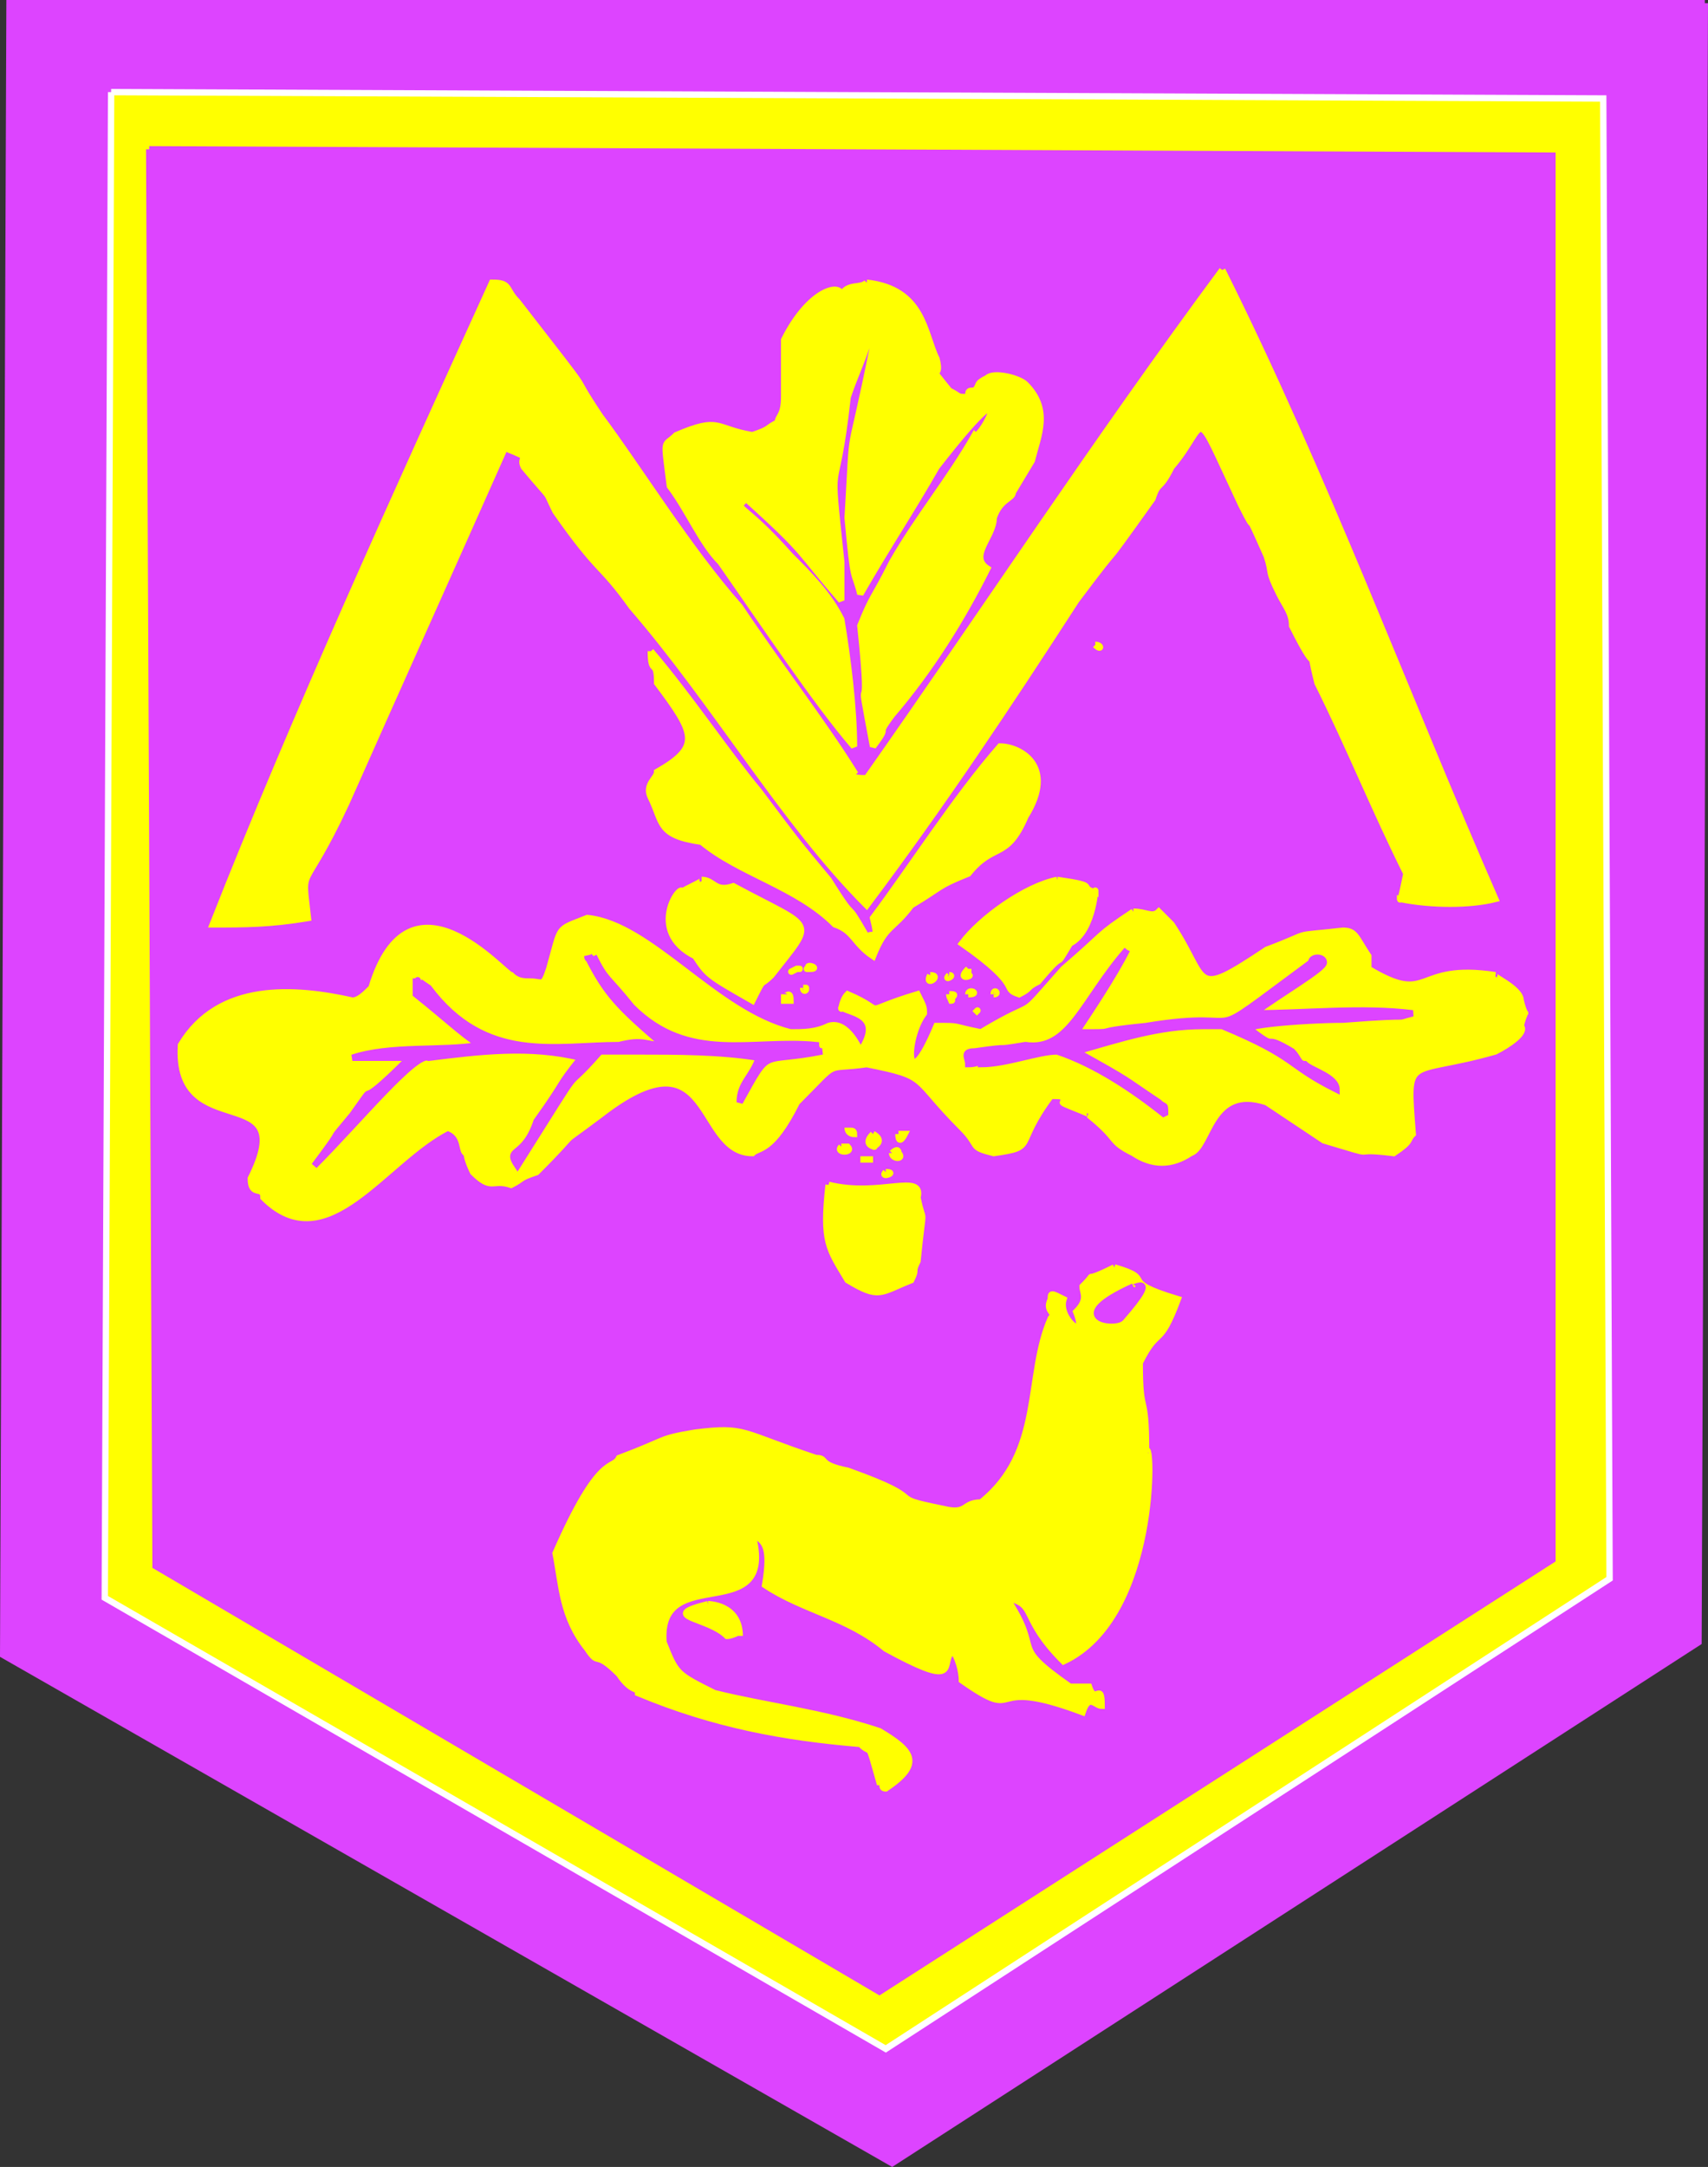 <svg xmlns="http://www.w3.org/2000/svg" width="269.001" height="341.085" version="1.2"><rect width="100%" height="100%" fill="#333333" stroke="none"/><g fill="none" stroke="#000" stroke-miterlimit="2" font-family="'Sans Serif'" font-size="12.5" font-weight="400"><path fill="#d4f" stroke="#d4f" d="m268.501.5-1 258-127 82-140-80 1-260h267" vector-effect="non-scaling-stroke"/><path fill="#ff0" stroke="#fff" d="m17.501 14.5 235 1 1 233-114 74-123-71 1-237" vector-effect="non-scaling-stroke"/><path fill="#d4f" stroke="#d4f" d="m23.501 23.5 221 1v221l-106 68-114-67-1-223" vector-effect="non-scaling-stroke"/><path fill="#ff0" stroke="#ff0" d="M192.501 42.5c16 32 29 67 43 99-4 1-10 1-15 0 0 0 0 1 1-4-5-10-9-20-14-30-2-8 1 1-4-9 0-2-1-3-2-5-2-4-1-3-2-6-4-9-1-2-4-8-8-17-5-13-11-6-2 4-2 2-3 5-10 14-3 4-12 16-11 17-21 32-33 48-13-13-24-32-37-47-5-7-5-5-12-15-2-4 0-1-5-7-1-2 2-1-3-3-8 18-17 38-25 56-7 15-7 9-6 18-6 1-10 1-15 1 13-33 29-68 44-101 3 0 2 1 4 3 14 18 7 9 13 18 6 8 14 21 22 30 6 9 13 18 18 26-1 1 1 1 2 1 19-27 36-53 56-80" vector-effect="non-scaling-stroke"/><path fill="#ff0" stroke="#ff0" d="M136.501 44.5c9 1 9 8 11 12 1 4-2 0 2 5 2 1 1 1 3 1 0-1 0-1 1-1 1-1 0-1 2-2 1-1 5 0 6 1 4 4 2 8 1 12l-3 5c0 1-2 1-3 4 0 3-4 6-1 8-4 8-9 16-15 23-3 4 0 1-3 5-3-16 0 0-2-19 2-5 2-4 5-10 4-7 9-13 13-20 1 1 8-13-6 5-4 7-8 13-12 20-1-4-1-1-2-12 1-17 0-7 4-27-1 0 1-1-1 0-1 3-2 5-3 8-2 18-3 7-1 26v6c-7-8-5-7-15-16-2 2-1 0 7 9 3 3 6 6 8 10 1 6 2 14 2 20-6-7-14-19-21-29-3-3-5-8-8-12-1-8-1-6 1-8 7-3 6-1 12 0 3-1 2-1 4-2 0-1 1-1 1-4v-9c4-8 9-9 9-7 1-2 3-1 4-2m36 57c1 0 1 1 0 0" vector-effect="non-scaling-stroke"/><path fill="#ff0" stroke="#ff0" d="M102.501 102.5c6 7 12 16 17 22 6 8 6 8 11 14 5 8 2 2 6 9 1-1 2 1 1-3 6-8 13-19 20-27 3 0 9 3 4 11-3 7-5 4-9 9-5 2-4 2-9 5-3 4-4 3-6 8-3-2-3-4-6-5-6-6-15-8-21-13-7-1-6-3-8-7-1-2 1-3 1-4 7-4 6-6 0-14 0-4-1-1-1-5m64 36c7 1 3 1 6 2 0-2 0 6-4 8-3 5 0 0-5 6-2 1-1 1-3 2-3-1 1-1-9-8 3-4 10-9 15-10m-56 0c2 0 2 2 5 1 13 7 13 5 6 14-2 2-1 0-3 4-7-4-7-4-9-7-8-4-2-12-2-10-1 0 4-2 3-2" vector-effect="non-scaling-stroke"/><path fill="#ff0" stroke="#ff0" d="M178.501 143.5c2 0 3 1 4 0l2 2c6 9 3 12 15 4 8-3 3-2 12-3 2 0 2 1 4 4v2c10 6 7-1 20 1-1 0 4 2 4 4 1 4 1 0 0 4 1 1-2 3-4 4-14 4-14 0-13 13-1 1 0 1-3 3-8-1-1 1-11-2l-9-6c-9-3-9 7-12 8-3 2-6 2-9 0-4-2-2-2-7-6 1 0-5-2-4-2 0-1 0-1-2-1-6 8-2 8-9 9-4-1-2-1-5-4-8-8-5-8-15-10-7 1-4-1-11 6-4 8-6 7-7 8-9 0-6-20-24-6-8 6-2 1-10 9-3 1-2 1-4 2-3-1-3 1-6-2 0 0-1-2-1-3-1 0 0-3-3-4-10 5-19 21-29 11 0-2-2 0-2-3 8-16-12-5-11-21 6-10 18-9 27-7 1 0 2-1 3-2 6-20 21-2 22-2 1 1 2 1 3 1 2 0 2 1 3-2 2-7 1-6 6-8 10 1 20 15 32 18 2 0 4 0 6-1 3-1 5 4 5 4 4-6-2-6-3-7 0 1 0-1 1-2 7 3 1 3 11 0 1 2 1 2 1 3-3 4-3 14 2 2 4 0 2 0 7 1 10-6 5-1 13-10 7-6 5-5 11-9" vector-effect="non-scaling-stroke"/><path fill="#ff0" stroke="#ff0" d="M127.501 152.5c-1-1 2 0 0 0-1 0 0 0 0 0m-2 0s1 0 0 0c0 0-2 1 0 0m27 0v1c1 0-2 1 0-1m-3 1c1 0-1 1 0 0m-3 0c2 0-1 2 0 0m-20 2s1 0 0 0c1 0 0 1 0 0m26 1c0-1 2 0 0 0m4 0c0-1 1 0 0 0m-7 0c1 0 1 0 0 1 1 0 0 0 0-1m-26 0c0 1 1-1 1 1h-1v-1m30 3c1-1 0 0 0 0m-20 18c0 1 1 0 1 1 0 0-1 0-1-1m8 1h1s-1 2-1 0m-4 0s2 1 0 2c1 0-2 0 0-2m-5 2h1c1 1-2 1-1 0m8 1s1-1 1 0c1 1-1 1-1 0m-5 1h2-2m4 2c2 0-1 1 0 0m-9 2c8 2 15-2 14 2 1 5 1 0 0 10-1 2 0 1-1 3-5 2-5 3-10 0-3-5-4-6-3-15m45 13c7 2 0 2 10 5-3 8-3 4-6 10 0 9 1 4 1 14 1-3 2 26-13 33-7-7-4-9-9-10 6 9 0 7 10 14h3c1 3 2-1 2 3-1 0-2-2-3 1-16-6-9 2-19-5 0 0 0-2-1-4 0 0 0-1-1 0-1 2 1 5-10-1-6-5-13-6-19-10 1-6 0-7-2-8 4 15-15 4-14 17 2 5 2 5 8 8 8 2 17 3 26 6 5 3 7 5 1 9-1 0 0-1-1-1-2-7-1-4-3-6-12-1-23-3-35-8 0-1-1 0-3-3-4-4-3-1-5-4-4-5-4-10-5-15 7-16 9-13 10-15 8-3 6-3 12-4 8-1 7 0 19 4 2 0 0 1 5 2 14 5 5 4 15 6 4 1 3-1 6-1 10-8 7-20 11-29 1-1-1-1 0-3 0-1 0-1 2 0-1 3 4 7 2 2 2-2 1-3 1-4 3-3-1 0 5-3" vector-effect="non-scaling-stroke"/><path fill="#ff0" stroke="#ff0" d="M111.501 252.5s5 0 5 5c0-1-1 0-2 0-3-3-11-3-3-5" vector-effect="non-scaling-stroke"/><path fill="#d4f" stroke="#d4f" d="M178.501 202.5c-1 1 5-3-2 5-1 1-9 0 2-5" vector-effect="non-scaling-stroke"/><path fill="#d4f" stroke="#d4f" d="M176.501 204.5c1 2-5 3 0 0m1-55c-2 4-6 10-8 13 8 0 1 0 11-1 18-3 7 4 26-10 0-1 2-1 2 0s-7 5-11 8c8 0 17-1 25 0-4 1 2 0-11 1-6 0-19 1-14 2 4 3 1 0 6 3 1 1 1 2 2 2 1 1 5 2 5 4-8-4-6-5-18-10h-3c-7 0-13 2-20 4 9 5 7 4 13 8 1 1 1 0 1 2-5-4-11-8-17-10-3 0-8 2-12 2 0-1 0 0-2 0 0-1-1-2 1-2 7-1 2 0 8-1 7 1 9-7 16-15m-84 1c2 4 2 3 6 8 9 9 19 5 29 6 0 0 0 1 1 1-10 2-8-1-13 8 0-3 2-4 3-7-6-1-13-1-19-1h-6c-7 8-1-1-13 18-2-3 1-1 3-7 5-7 3-5 7-10-8-2-16-1-24 0-2-1-11 10-18 17 6-8 1-2 6-8 5-7-1 1 9-9h-9c6-2 14-1 20-2-3-2-5-4-10-8v-2c1 0-1-1 2 1 9 12 20 9 30 9 4-1 4 0 7 0-7-6-9-8-12-14 0 1 1 0 1 0" vector-effect="non-scaling-stroke"/></g></svg>
